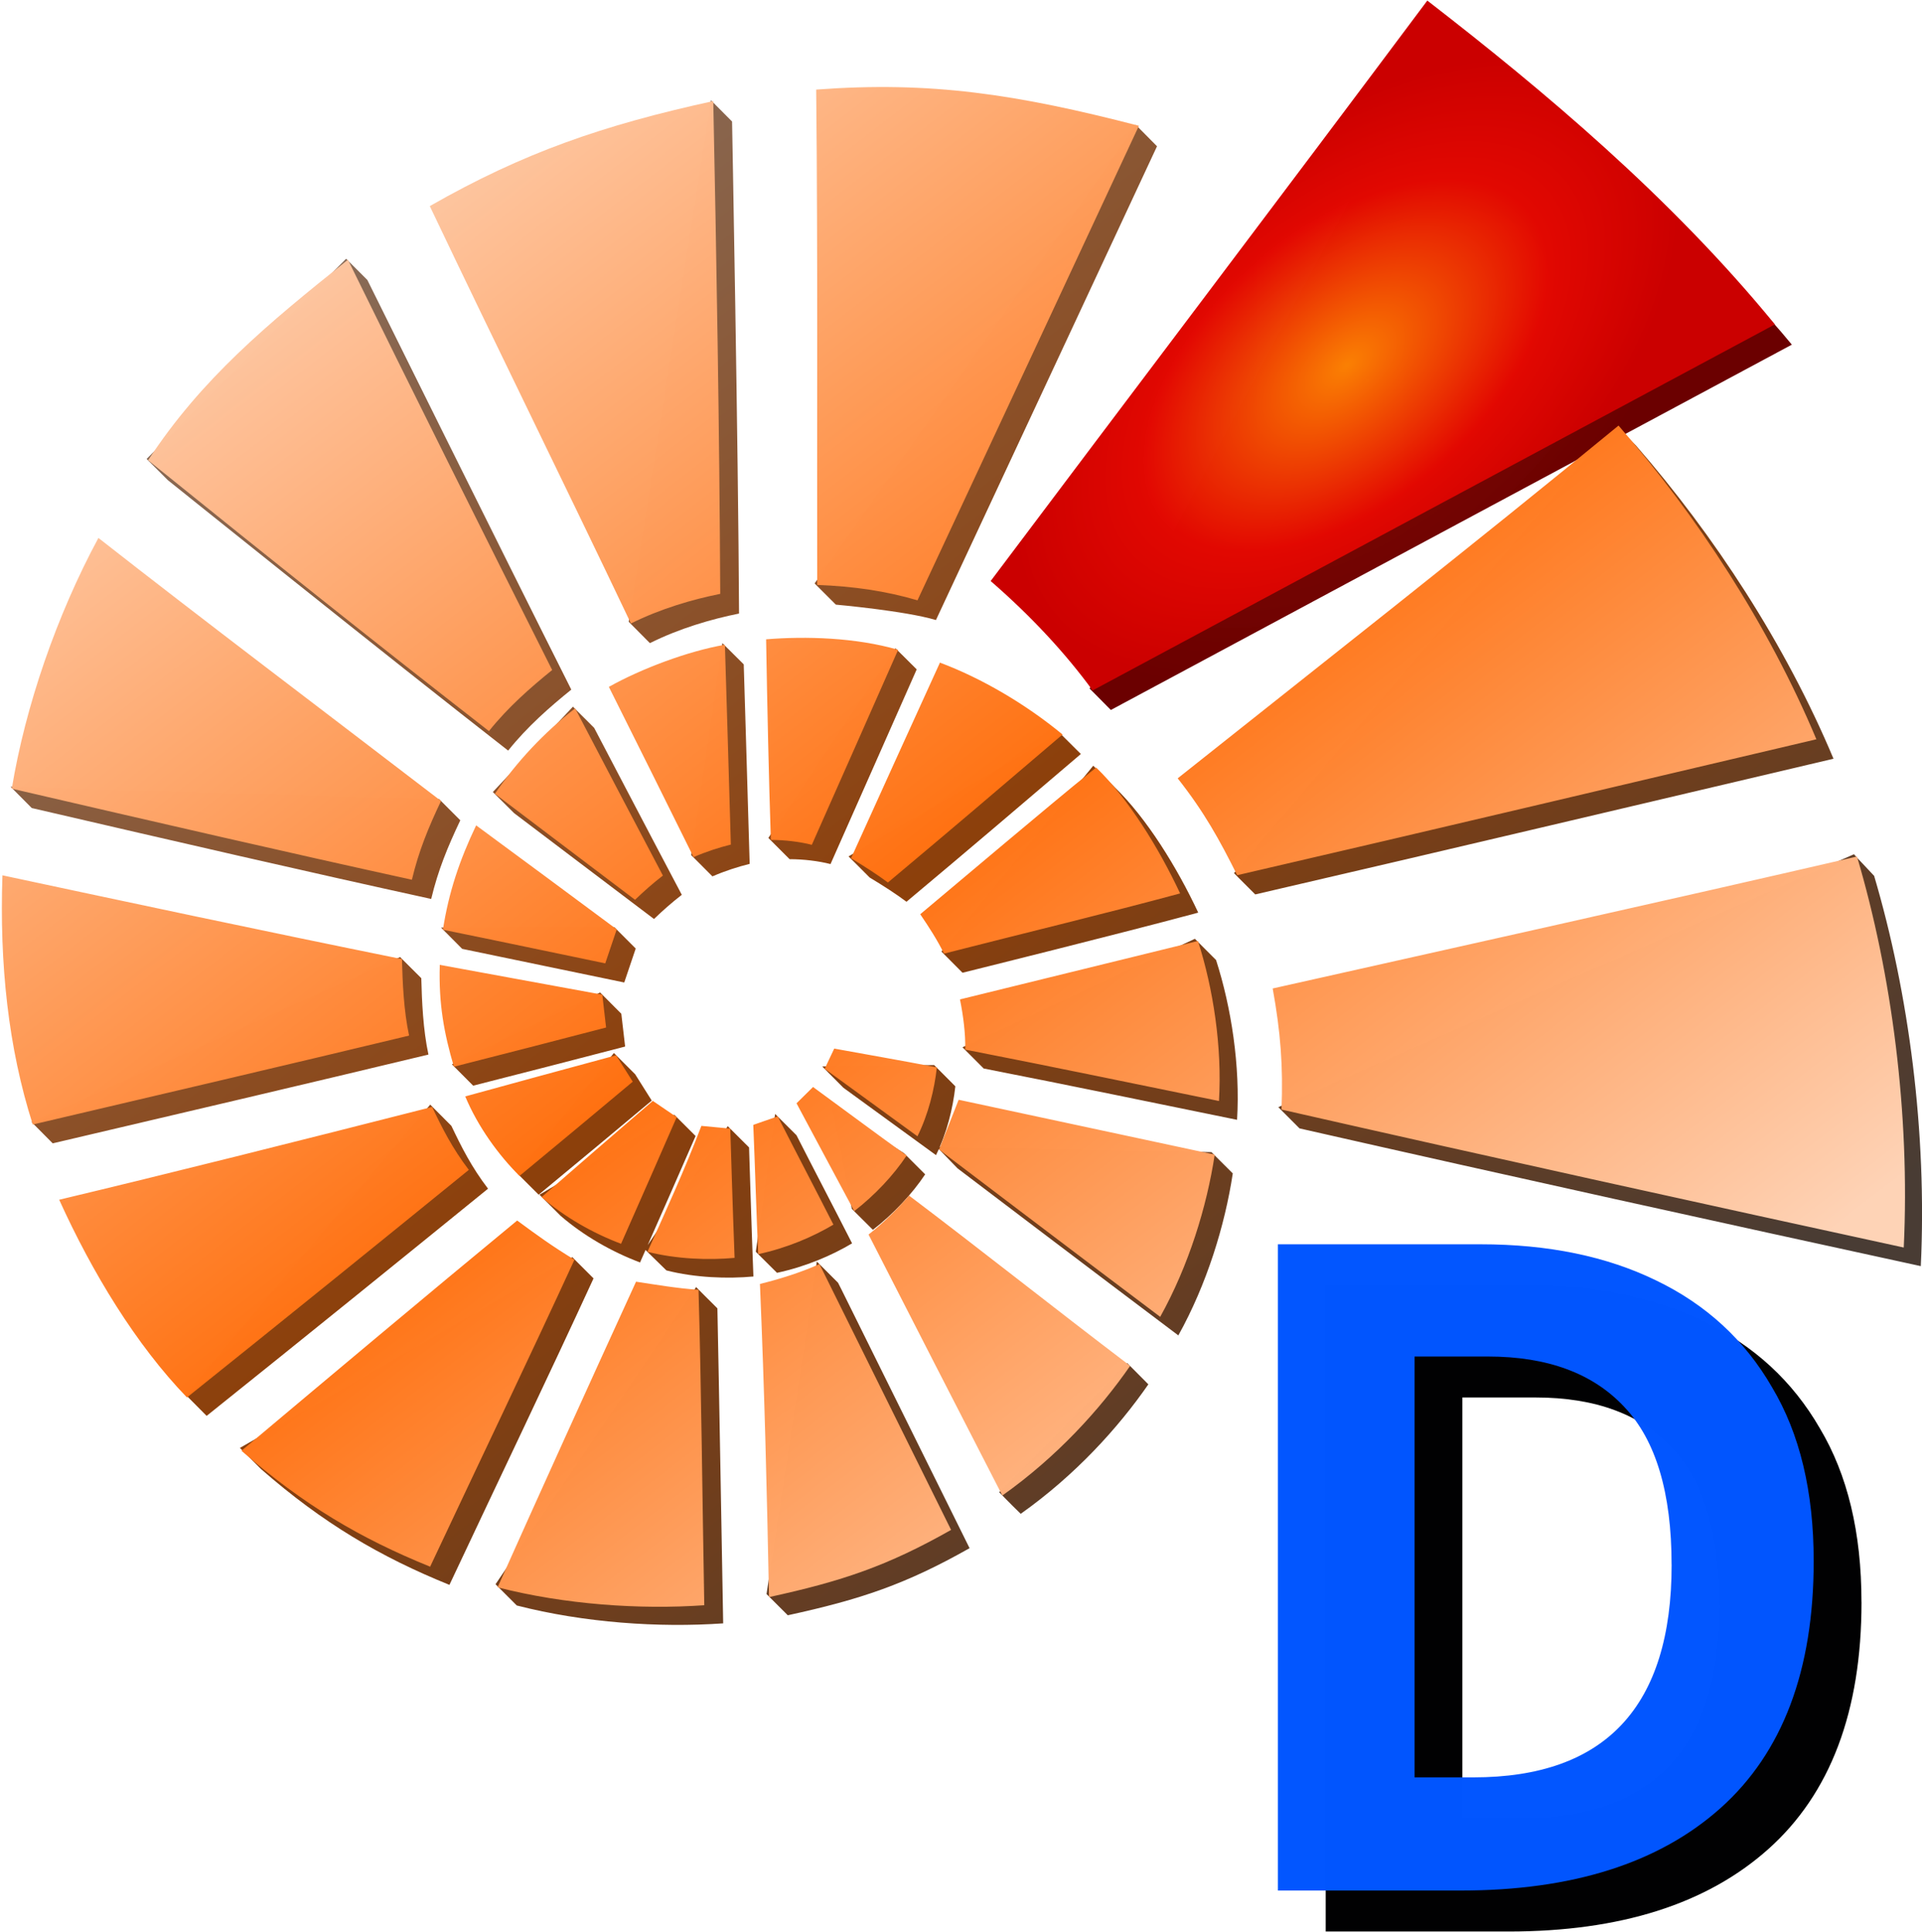 <?xml version="1.0" encoding="UTF-8" standalone="no"?>
<!-- Created with Inkscape (http://www.inkscape.org/) -->

<svg
   width="47.948mm"
   height="48.191mm"
   viewBox="0 0 47.948 48.191"
   version="1.1"
   id="svg842"
   inkscape:version="1.3.2 (091e20e, 2023-11-25, custom)"
   sodipodi:docname="DD.svg"
   inkscape:export-filename="D:\Bilder\SVG\DA\DA_C_favicon.png"
   inkscape:export-xdpi="600.04797"
   inkscape:export-ydpi="600.04797"
   xmlns:inkscape="http://www.inkscape.org/namespaces/inkscape"
   xmlns:sodipodi="http://sodipodi.sourceforge.net/DTD/sodipodi-0.dtd"
   xmlns:xlink="http://www.w3.org/1999/xlink"
   xmlns="http://www.w3.org/2000/svg"
   xmlns:svg="http://www.w3.org/2000/svg">
  <sodipodi:namedview
     id="namedview844"
     pagecolor="#ffffff"
     bordercolor="#666666"
     borderopacity="1.0"
     inkscape:pageshadow="2"
     inkscape:pageopacity="0.0"
     inkscape:pagecheckerboard="true"
     inkscape:document-units="mm"
     showgrid="false"
     inkscape:snap-global="false"
     inkscape:zoom="16"
     inkscape:cx="126.34375"
     inkscape:cy="142.53125"
     inkscape:window-width="3200"
     inkscape:window-height="1711"
     inkscape:window-x="2391"
     inkscape:window-y="-9"
     inkscape:window-maximized="1"
     inkscape:current-layer="g878"
     units="mm"
     objecttolerance="10000"
     fit-margin-top="0"
     fit-margin-left="0"
     fit-margin-right="0"
     fit-margin-bottom="0"
     inkscape:showpageshadow="0"
     inkscape:deskcolor="#505050" />
  <defs
     id="defs839">
    <linearGradient
       inkscape:collect="always"
       id="linearGradient14055">
      <stop
         style="stop-color:#fa8003;stop-opacity:0.998"
         offset="0"
         id="stop14049" />
      <stop
         style="stop-color:#740401;stop-opacity:0.996"
         offset="0.605"
         id="stop14051" />
      <stop
         style="stop-color:#6b0000;stop-opacity:1"
         offset="1"
         id="stop14053" />
    </linearGradient>
    <linearGradient
       inkscape:collect="always"
       id="linearGradient13099">
      <stop
         style="stop-color:#483b33;stop-opacity:0.996"
         offset="0"
         id="stop13093" />
      <stop
         style="stop-color:#8c3f0a;stop-opacity:0.996"
         offset="0.463"
         id="stop13095" />
      <stop
         style="stop-color:#877163;stop-opacity:0.996"
         offset="1"
         id="stop13097" />
    </linearGradient>
    <linearGradient
       inkscape:collect="always"
       id="linearGradient26480">
      <stop
         style="stop-color:#ffd3b6;stop-opacity:0.998"
         offset="0"
         id="stop26476" />
      <stop
         style="stop-color:#ff7111;stop-opacity:0.998"
         offset="0.463"
         id="stop27060" />
      <stop
         style="stop-color:#fdd5ba;stop-opacity:0.996"
         offset="1"
         id="stop26478" />
    </linearGradient>
    <linearGradient
       inkscape:collect="always"
       id="linearGradient41853">
      <stop
         style="stop-color:#fa8003;stop-opacity:0.998"
         offset="0"
         id="stop41851" />
      <stop
         style="stop-color:#e20801;stop-opacity:0.998"
         offset="0.605"
         id="stop1467" />
      <stop
         style="stop-color:#cb0000;stop-opacity:1;"
         offset="1"
         id="stop41849" />
    </linearGradient>
    <linearGradient
       inkscape:collect="always"
       xlink:href="#linearGradient26480"
       id="linearGradient7206"
       gradientUnits="userSpaceOnUse"
       gradientTransform="matrix(3.78,-0.007,0.007,3.78,-149.981,-510.949)"
       x1="94.206"
       y1="183.197"
       x2="66.466"
       y2="147.114" />
    <radialGradient
       inkscape:collect="always"
       xlink:href="#linearGradient41853"
       id="radialGradient7482"
       cx="201.627"
       cy="65.054"
       fx="201.627"
       fy="65.054"
       r="36.976"
       gradientTransform="matrix(0.758,-0.652,0.372,0.432,24.928,171.932)"
       gradientUnits="userSpaceOnUse" />
    <linearGradient
       inkscape:collect="always"
       xlink:href="#linearGradient13099"
       id="linearGradient12371"
       gradientUnits="userSpaceOnUse"
       gradientTransform="rotate(-0.106,-73012.754,21155.115)"
       x1="94.206"
       y1="183.197"
       x2="66.466"
       y2="147.114" />
    <radialGradient
       inkscape:collect="always"
       xlink:href="#linearGradient14055"
       id="radialGradient13617"
       gradientUnits="userSpaceOnUse"
       gradientTransform="matrix(0.201,-0.173,0.098,0.114,7.125,46.019)"
       cx="201.627"
       cy="65.054"
       fx="201.627"
       fy="65.054"
       r="36.976" />
  </defs>
  <g
     inkscape:groupmode="layer"
     id="g1129"
     inkscape:label="Ammonit BackColor"
     style="display:none;opacity:1"
     transform="translate(-19.924,-9.065)">
    <path
       id="path1127"
       style="fill:#0055ff;fill-opacity:0.996;stroke-width:0.085"
       d="m 40.516,11.221 c -2.85,0.066 -5.602,0.984 -8.205,2.082 -3.04,1.313 -5.611,3.498 -7.781,5.965 -2.572,3.007 -4.084,6.86 -4.53,10.771 -0.195,2.197 -0.018,4.235 0.529,6.394 1.254,4.866 4.678,9.156 8.948,11.341 5.286,2.976 12.713,2.43 17.252,-2.087 1.964,-1.818 3.372,-4.184 3.965,-7.289 0.477,-1.354 0.466,-1.653 1.696,-1.181 4.584,1.06 10.808,2.356 15.397,3.394 0.221,-4.382 -0.402,-8.657 -2.12,-12.649 -1.102,-2.552 -3.09,-5.644 -4.897,-7.833 -7.315,-5.378 -7.685,-5.322 -12.519,-7.94 -2.529,-0.63 -5.121,-1.074 -7.736,-0.969 z"
       sodipodi:nodetypes="cccccccccccccc" />
  </g>
  <g
     inkscape:groupmode="layer"
     id="g12369"
     inkscape:label="Ammonit 3D"
     style="display:inline"
     sodipodi:insensitive="true"
     transform="translate(-19.924,-9.065)">
    <path
       id="path12367"
       style="fill:url(#linearGradient12371);fill-opacity:1;stroke-width:0.085"
       d="m 40.246,23.62 0.53,0.529 c 0,0 1.723,0.153 2.497,0.384 1.852,-3.961 5.515,-11.819 5.515,-11.819 L 48.262,12.183 Z M 38.187,12.097 37.659,11.566 35.608,24.576 c 0,0 0.194,0.195 0.529,0.533 0.741,-0.369 1.535,-0.599 2.224,-0.738 -0.019,-4.117 -0.174,-12.274 -0.174,-12.274 z M 24.111,21.043 c 0,0 5.578,4.48 8.49,6.747 0.477,-0.598 1.045,-1.093 1.575,-1.521 C 32.477,22.891 29.088,16.049 29.088,16.049 l -0.529,-0.529 -4.977,4.994 z m 36.625,-0.864 c -0.461,-0.463 -0.529,-0.53 -0.529,-0.53 l -9.498,11.198 c 0,0 0.114,0.119 0.529,0.531 4.963,-1.148 9.82,-2.304 14.426,-3.385 -1.195,-2.849 -2.976,-5.573 -4.928,-7.814 z m -40.548,8.512 c 0,0 0.179,0.18 0.528,0.532 3.618,0.84 6.89,1.595 9.965,2.268 0.173,-0.723 0.409,-1.294 0.726,-1.962 -0.415,-0.416 -0.528,-0.529 -0.528,-0.529 z m 22.074,-3.455 -3.17,4.733 c 0,0 0.2,0.198 0.53,0.53 0.344,2.65e-4 0.716,0.044 1.021,0.122 0.713,-1.604 1.5,-3.388 2.15,-4.857 -0.324,-0.321 -0.531,-0.528 -0.531,-0.528 z m -5.095,5.162 c 0,0 0.088,0.084 0.53,0.53 0.309,-0.134 0.636,-0.24 0.929,-0.312 -0.05,-1.771 -0.148,-4.977 -0.148,-4.977 l -0.533,-0.53 z m 9.191,-3.052 -5.266,3.084 c 0,0 0.203,0.198 0.528,0.527 0.338,0.204 0.649,0.403 0.918,0.604 1.647,-1.379 2.775,-2.344 4.35,-3.686 -0.444,-0.44 -0.53,-0.529 -0.53,-0.529 z m -13.609,2.004 1.745,1.321 1.745,1.32 c 0.225,-0.216 0.45,-0.415 0.694,-0.603 -0.754,-1.425 -2.186,-4.164 -2.186,-4.164 L 34.217,26.694 32.219,28.823 Z m 14.448,-1.183 -3.787,4.636 0.526,0.529 c 0,0 4.072,-1.01 5.88,-1.5 -0.529,-1.13 -1.285,-2.356 -2.091,-3.135 -0.298,-0.297 -0.528,-0.53 -0.528,-0.53 z m -16.271,4.038 0.528,0.531 4.043,0.839 0.286,-0.847 -0.534,-0.534 z m 35.75,-1.292 c -0.433,-0.456 -0.501,-0.537 -0.501,-0.537 l -14.361,6.309 c 0,0 0.058,0.058 0.529,0.53 5.322,1.209 10.484,2.345 15.499,3.436 0.158,-3.325 -0.296,-6.806 -1.165,-9.739 z m -45.964,6.144 c 0,0 0.147,0.147 0.527,0.531 3.164,-0.743 6.344,-1.487 9.373,-2.215 -0.134,-0.627 -0.163,-1.325 -0.178,-1.905 -0.184,-0.184 -0.529,-0.528 -0.529,-0.528 z m 23.752,-1.336 c 2.188,0.427 4.437,0.897 6.321,1.28 0.081,-1.342 -0.142,-2.798 -0.524,-3.986 -0.282,-0.281 -0.529,-0.53 -0.529,-0.53 l -5.797,2.706 c 0,0 0.261,0.261 0.529,0.53 z M 31.198,35.617 c 0,0 0.164,0.164 0.53,0.532 1.264,-0.322 2.528,-0.646 3.791,-0.976 l -0.095,-0.818 c -0.328,-0.33 -0.529,-0.531 -0.529,-0.531 z m 9.765,0.583 c 0.794,0.578 1.598,1.162 2.311,1.682 0.272,-0.551 0.421,-1.162 0.483,-1.717 -0.267,-0.267 -0.529,-0.53 -0.529,-0.53 l -2.792,0.035 c 0,0 0.202,0.201 0.528,0.531 z m -8.132,2.139 c 0,0 0.012,0.014 0.531,0.53 0.961,-0.795 1.956,-1.622 2.821,-2.348 -0.139,-0.221 -0.414,-0.657 -0.414,-0.657 -0.213,-0.212 -0.53,-0.53 -0.53,-0.53 z m 7.842,-1.685 0.501,2.566 c 0,0 0.116,0.12 0.526,0.525 0.511,-0.396 0.979,-0.894 1.304,-1.384 -0.342,-0.342 -0.529,-0.529 -0.529,-0.529 0,0 -1.383,-0.872 -1.802,-1.178 z m 3.139,1.558 c 0,0 3.537,2.686 5.508,4.167 0.709,-1.276 1.161,-2.74 1.358,-4.041 -0.381,-0.379 -0.532,-0.531 -0.532,-0.531 l -6.853,-0.13 c 0,0 0.128,0.13 0.519,0.535 z m -7.065,-1.336 -3.364,1.993 c 0,0 0.245,0.245 0.528,0.528 0.577,0.499 1.281,0.899 1.98,1.162 0.493,-1.111 0.987,-2.241 1.386,-3.154 z M 24.55,43.856 c 0,0 0.275,0.272 0.529,0.531 2.443,-1.956 4.885,-3.933 7.02,-5.668 -0.413,-0.54 -0.668,-1.049 -0.914,-1.567 -0.299,-0.299 -0.528,-0.53 -0.528,-0.53 z m 14.711,-7.001 -0.482,3.437 c 0,0 0.189,0.19 0.529,0.526 0.714,-0.153 1.364,-0.432 1.873,-0.735 -0.468,-0.92 -0.962,-1.861 -1.387,-2.697 z m -1.182,0.305 -2.068,3.072 c 0,0 0.139,0.134 0.538,0.526 0.718,0.184 1.528,0.211 2.17,0.152 -0.046,-1.176 -0.108,-3.22 -0.108,-3.22 z m 9.964,5.908 -3.192,3.223 c 0,0 0.293,0.304 0.537,0.539 1.357,-0.962 2.424,-2.134 3.184,-3.23 -0.289,-0.289 -0.529,-0.532 -0.529,-0.532 z m -13.841,-2.641 -8.293,4.759 c 0,0 0.153,0.154 0.528,0.529 1.545,1.35 2.97,2.187 4.699,2.888 1.235,-2.628 2.467,-5.193 3.595,-7.646 -0.41,-0.407 -0.529,-0.53 -0.529,-0.53 z m 5.375,8.934 c 1.829,-0.398 2.95,-0.777 4.535,-1.674 -1.064,-2.148 -2.128,-4.296 -3.192,-6.445 l -0.089,-0.176 -0.529,-0.529 -1.255,8.295 c 0,0 0.335,0.336 0.53,0.529 z m -2.287,-8.187 -5.004,7.413 c 0,0 0.158,0.158 0.53,0.53 1.682,0.431 3.54,0.558 5.149,0.446 -0.048,-2.641 -0.094,-5.424 -0.144,-7.858 -0.188,-0.185 -0.531,-0.531 -0.531,-0.531 z"
       sodipodi:nodetypes="cccccccccccccccccccccccccccccccccccccccccccccccccccccccccccccccccccccccccccccccccccccccccccccccccccccccccccccccccccccccccccccccccccccccccccccccccccccccccccccccccccccc" />
  </g>
  <g
     inkscape:groupmode="layer"
     id="g13615"
     inkscape:label="Keil 3D"
     style="display:inline"
     transform="translate(-19.924,-9.065)"
     sodipodi:insensitive="true">
    <path
       id="path13613"
       style="fill:url(#radialGradient13617);fill-opacity:1;stroke-width:0.085"
       d="M 55.973,9.594 47.106,26.243 c 0,0 0.059,0.055 0.53,0.534 5.69,-3.05 11.78,-6.324 16.989,-9.114 C 62.029,14.489 55.973,9.594 55.973,9.594 Z"
       sodipodi:nodetypes="ccccc" />
  </g>
  <g
     inkscape:groupmode="layer"
     id="g7140"
     inkscape:label="Ammonit"
     style="display:inline"
     transform="translate(-19.924,-9.065)"
     sodipodi:insensitive="true">
    <path
       id="path7138"
       style="fill:url(#linearGradient7206);fill-opacity:1;stroke-width:0.32"
       d="m 152.02,42.641 c 0.162,15.406 0.063,32.629 0.097,46.631 3.399,0.127 6.51,0.58 9.438,1.45 6.999,-14.972 14.395,-30.832 20.846,-44.672 -11.558,-2.99 -19.609,-4.212 -30.381,-3.408 z m -9.689,1.082 c -10.376,2.265 -17.882,4.855 -26.686,9.887 6.645,13.956 12.605,25.989 18.935,39.291 2.8,-1.395 5.8,-2.263 8.407,-2.788 -0.073,-15.562 -0.36,-32.024 -0.656,-46.389 z M 89.127,77.533 c 11.755,9.485 21.081,16.933 32.087,25.5 1.804,-2.26 3.951,-4.133 5.952,-5.75 C 120.746,84.516 113.92,70.856 107.938,58.656 100.326,64.732 94.167,69.849 89.127,77.533 Z M 227.553,74.27 c -13.563,11.156 -28.65,22.987 -41.501,33.21 2.51,3.186 3.937,5.786 5.601,9.118 18.756,-4.337 37.115,-8.708 54.525,-12.794 -4.515,-10.768 -11.247,-21.063 -18.625,-29.533 z M 84.449,84.848 c -3.937,7.297 -6.886,15.891 -8.154,23.604 13.675,3.175 26.04,6.028 37.665,8.573 0.653,-2.731 1.545,-4.891 2.743,-7.415 C 105.54,101.053 94.375,92.628 84.449,84.848 Z m 62.857,9.543 c 0.108,6.418 0.253,13.013 0.446,18.885 1.301,10e-4 2.705,0.168 3.857,0.461 2.695,-6.061 5.669,-12.807 8.125,-18.357 -3.963,-1.157 -8.7,-1.295 -12.428,-0.988 z m -14.803,4.479 c 2.786,5.563 5.61,11.248 7.973,16.025 1.167,-0.507 2.405,-0.907 3.51,-1.18 -0.188,-6.695 -0.395,-13.313 -0.559,-18.812 -3.481,0.598 -7.9,2.269 -10.924,3.966 z m 31.167,-2.283 c -2.934,6.43 -5.387,11.835 -8.368,18.416 1.277,0.773 2.452,1.522 3.471,2.282 6.224,-5.21 10.488,-8.857 16.439,-13.932 -3.466,-2.862 -7.626,-5.303 -11.542,-6.767 z m -41.895,12.345 6.596,4.992 6.596,4.988 c 0.851,-0.815 1.699,-1.569 2.623,-2.279 -2.848,-5.385 -5.658,-10.772 -8.262,-15.738 -2.928,2.271 -5.504,5.028 -7.553,8.037 z m 48.191,4.49 -8.15,6.851 c 0.854,1.26 1.596,2.411 2.24,3.707 7.547,-1.931 15.392,-3.816 22.224,-5.668 -1.999,-4.273 -4.857,-8.904 -7.903,-11.85 -2.84,2.27 -5.614,4.633 -8.41,6.96 z m -49.957,-1.516 c -1.563,3.27 -2.587,6.321 -3.128,9.823 5.636,1.144 10.396,2.159 15.282,3.169 l 1.08,-3.201 c -4.628,-3.436 -8.507,-6.312 -13.234,-9.791 z m 129.992,2.934 c -18.739,4.334 -38.101,8.627 -55.006,12.422 0.743,4.102 0.99,7.301 0.83,11.398 19.933,4.537 40.451,9.044 58.578,12.988 0.596,-12.569 -1.119,-25.724 -4.402,-36.809 z m -174.586,1.77 c -0.285,8.328 0.537,16.217 2.855,23.459 11.959,-2.81 23.979,-5.619 35.426,-8.371 -0.508,-2.371 -0.615,-5.008 -0.672,-7.201 -13.058,-2.646 -25.938,-5.391 -37.609,-7.887 z m 90.141,11.68 c 0.311,1.549 0.53,3.234 0.493,4.726 8.271,1.614 16.772,3.39 23.889,4.838 0.304,-5.072 -0.536,-10.576 -1.979,-15.065 -7.641,1.877 -15.513,3.81 -22.403,5.502 z m -48.969,-3.252 c -0.119,3.701 0.416,6.493 1.327,9.589 4.777,-1.217 9.556,-2.442 14.327,-3.69 l -0.357,-3.092 c -5.243,-0.963 -10.62,-1.946 -15.297,-2.807 z m 37.131,7.883 -0.898,1.9 c 3.003,2.183 6.041,4.393 8.734,6.356 1.026,-2.084 1.593,-4.393 1.825,-6.489 -3.355,-0.648 -6.773,-1.238 -9.66,-1.767 z m -34.736,4.502 c 1.212,2.892 3.148,5.533 5.109,7.486 3.632,-3.006 7.392,-6.129 10.66,-8.873 -0.524,-0.834 -1.566,-2.484 -1.566,-2.484 -4.976,1.346 -9.918,2.689 -14.203,3.871 z m 32.742,-0.887 -1.555,1.535 c 1.983,3.685 3.598,6.75 5.436,10.148 1.931,-1.495 3.701,-3.377 4.93,-5.232 -3.114,-2.245 -5.648,-4.137 -8.811,-6.452 z m 13.707,1.203 -1.844,4.687 c 0,0 13.368,10.15 20.818,15.748 2.68,-4.823 4.386,-10.355 5.132,-15.272 -8.035,-1.721 -16.071,-3.439 -24.106,-5.164 z m -28.791,0.105 c -3.741,3.214 -7.212,6.219 -10.471,9.061 2.181,1.885 4.843,3.399 7.482,4.391 1.864,-4.2 3.73,-8.47 5.238,-11.92 z m -55.883,9.307 c 3.118,6.871 7.231,13.649 12.029,18.611 9.233,-7.392 18.465,-14.864 26.533,-21.424 -1.561,-2.042 -2.525,-3.964 -3.455,-5.924 -12.729,3.246 -24.825,6.28 -35.107,8.736 z m 65.342,-7.049 c 0.183,4.386 0.285,8.28 0.465,12.17 2.698,-0.577 5.154,-1.635 7.078,-2.779 -1.769,-3.475 -3.636,-7.033 -5.243,-10.192 z m -4.887,0.096 c -1.568,4.13 -3.404,8.131 -5.076,11.85 2.712,0.695 5.776,0.799 8.203,0.574 -0.175,-4.443 -0.406,-12.169 -0.406,-12.169 z m 19.552,6.562 c -1.198,1.353 -2.373,2.541 -3.814,3.666 4.185,8.196 8.39,16.383 12.594,24.569 5.13,-3.636 9.162,-8.067 12.033,-12.208 -7.216,-5.482 -14.091,-10.95 -20.813,-16.028 z m -36.892,2.346 c -8.696,7.172 -17.325,14.425 -25.957,21.674 5.84,5.104 11.225,8.265 17.762,10.914 4.669,-9.934 9.323,-19.628 13.586,-28.898 -2.119,-1.289 -3.464,-2.269 -5.391,-3.689 z m 22.854,5.97 c 0.449,10.779 0.635,18.788 0.853,29.483 6.911,-1.504 11.148,-2.936 17.141,-6.328 -4.021,-8.119 -8.042,-16.238 -12.062,-24.357 l -0.336,-0.665 c -1.785,0.813 -3.922,1.46 -5.595,1.867 z m -11.665,-0.21 c -4.697,10.258 -9.23,20.266 -13.035,28.771 6.355,1.628 13.379,2.109 19.459,1.686 -0.183,-9.983 -0.276,-20.506 -0.543,-29.698 -1.961,-0.122 -4.116,-0.495 -5.881,-0.759 z"
       transform="scale(0.265)"
       sodipodi:nodetypes="ccccccccccccccccccccccccccccccccccccccccccccccccccccccccccccccccccccccccccccccccccccccccccccccccccccccccccccccccccccccccccccccccccccccccccccc" />
  </g>
  <g
     inkscape:groupmode="layer"
     id="g878"
     inkscape:label="A Color"
     style="display:inline"
     transform="translate(0.016)">
    <path
       style="font-weight:bold;font-size:22.578px;line-height:0.25;-inkscape-font-specification:'sans-serif Bold';fill:#000001;fill-opacity:0.996"
       d="m 46.423,39.966 q 0,4.087 -2.326,6.164 -2.303,2.055 -6.48,2.055 h -4.561 v -16.121 h 5.057 q 2.529,0 4.38,0.903 1.874,0.903 2.89,2.664 1.039,1.738 1.039,4.335 z m -3.545,0.09 q 0,-2.687 -1.174,-3.929 -1.174,-1.264 -3.409,-1.264 h -1.829 v 10.499 h 1.468 q 4.945,0 4.945,-5.306 z"
       id="text876-5"
       aria-label="D" />
    <path
       style="font-weight:bold;font-size:22.578px;line-height:0.25;-inkscape-font-specification:'sans-serif Bold';fill:#0156ff;fill-opacity:0.996"
       d="m 45.23,38.944 q 0,4.087 -2.326,6.164 -2.303,2.055 -6.48,2.055 H 31.864 V 31.041 h 5.057 q 2.529,0 4.38,0.903 1.874,0.903 2.89,2.664 1.039,1.738 1.039,4.335 z m -3.545,0.09 q 0,-2.687 -1.174,-3.929 -1.174,-1.264 -3.409,-1.264 h -1.829 v 10.499 h 1.468 q 4.945,0 4.945,-5.306 z"
       id="text876"
       aria-label="D" />
  </g>
  <g
     inkscape:groupmode="layer"
     id="g7144"
     inkscape:label="Keil"
     style="display:inline"
     transform="translate(-19.924,-9.065)"
     sodipodi:insensitive="true">
    <path
       id="path7142"
       style="fill:url(#radialGradient7482);fill-opacity:1;stroke-width:0.32"
       d="M 209.551,34.262 C 196.056,52.325 181.17,71.967 168.449,88.9 l -0.004,0.006 c 3.802,3.3 7.049,6.802 9.598,10.299 21.257,-11.403 44.529,-23.905 64.229,-34.459 -9.812,-11.998 -21.856,-22.077 -32.721,-30.484 z"
       transform="scale(0.265)"
       sodipodi:nodetypes="cccccc" />
  </g>
</svg>
